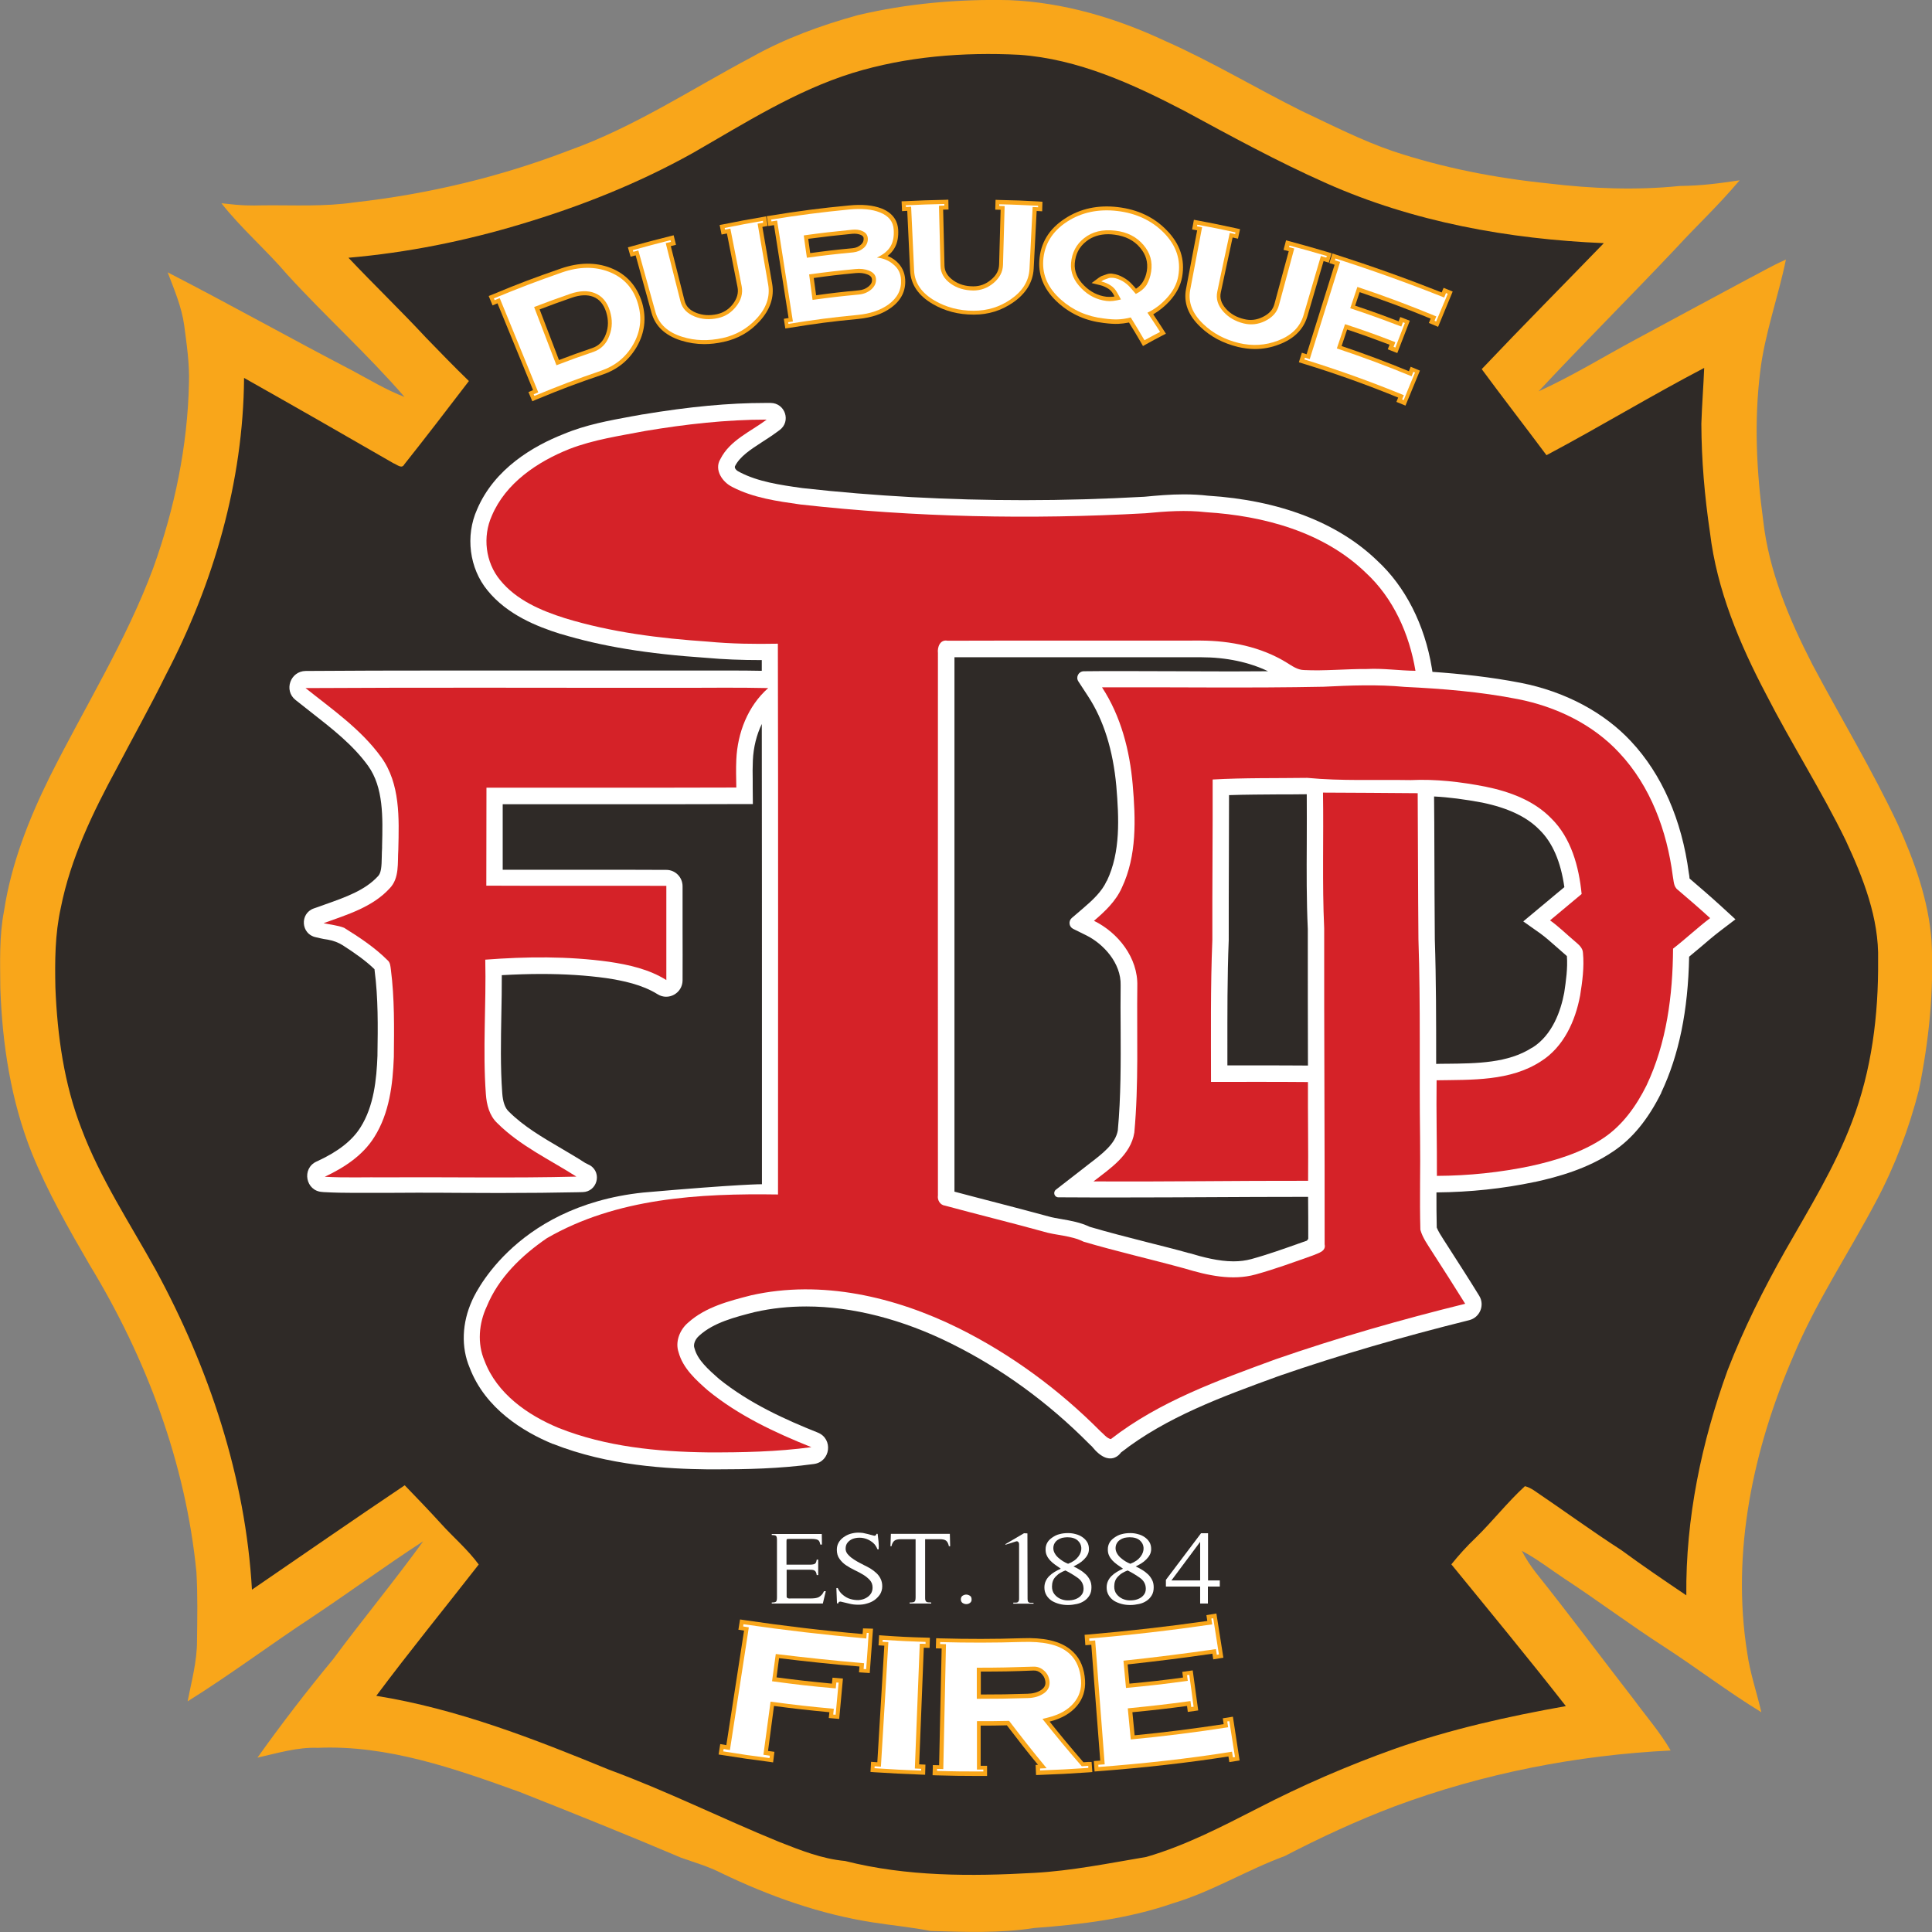 <?xml version="1.0" encoding="utf-8"?>
<!-- Generator: Adobe Illustrator 27.0.0, SVG Export Plug-In . SVG Version: 6.00 Build 0)  -->
<svg version="1.1" id="Layer_1" xmlns="http://www.w3.org/2000/svg" xmlns:xlink="http://www.w3.org/1999/xlink" x="0px" y="0px"
	 viewBox="0 0 1297.5 1297.7" style="enable-background:new 0 0 1297.5 1297.7;" xml:space="preserve">
<rect x="0" y="0" width="1297.5" height="1297.7" fill="#808080" stroke="none"/>
<style type="text/css">
	.st0{fill:#F9A61A;}
	.st1{fill:#2F2A27;}
	.st2{fill:#FFFFFF;}
	.st3{fill:#D52228;}
</style>
<g>
	<g>
		<path class="st0" d="M576,10.2c33.4-7.9,67.8-10.9,102-10.1c36.4,1.5,71.9,12.1,104.7,27.5c31.2,13.8,60.5,31.5,91,46.7
			c20.4,9.6,40.6,20,62,27.3c33.7,11.2,68.8,18,104.1,21.6c29.2,3.5,58.9,4.7,88.2,1.7c15.6-0.2,26.6-1.8,40.3-3.8
			c-14.9,17.6-28.7,30.3-41.9,44.7c-30.7,32.6-62.5,64.2-93.1,97c22.5-10.2,43.7-23.3,65.5-35c25.1-13.5,50.1-27.1,75.2-40.5
			c8.1-4.1,14.3-8,25.4-13c-5,24.5-14.4,50.4-17.3,75.4c-4.1,33.1-2.5,66.6,2,99.6c3.8,34.3,17.5,66.6,33.1,97
			c19,35.8,40,70.5,57.3,107.2c11.2,24.9,20.7,51.1,22.7,78.5c1.7,33.5-1.8,67.2-8.5,100c-6.6,25.8-16.1,51-28.6,74.5
			c-18.4,34.9-40.6,67.9-55.8,104.4c-26.9,62.2-41.7,131.5-30.9,199.1c1.9,13.6,6.4,26.6,9.5,39.9c-22.5-13.7-43.4-29.8-65.5-44.1
			c-22.5-14.5-43.9-30.6-66.3-45.3c-9.7-6.4-18.8-13.6-29.1-19c2.7,5.2,5.9,10.1,9.5,14.7c22.5,28.2,44,57.1,66.1,85.6
			c8.2,11.2,17.4,21.7,24.4,33.8c-63.1,3.1-125.9,15.4-185.1,37.4c-25.4,9.6-50,21-74.1,33.5c-25.5,9.4-48.9,23.9-75,31.7
			c-30,10.4-61.7,14.3-93.2,16.6c-23,3.6-46.4,2.7-69.6,2c-12.8-2.5-25.7-3.7-38.5-5.7c-35.7-5.5-69.9-17.7-102.3-33.3
			c-8.6-4.4-17.8-7-26.8-10.2c-36-15.3-72.4-29.9-108.8-44.3c-43.4-15.6-88.4-31.5-135.2-29.5c-13.8-0.5-27.1,3.6-40.5,6.6
			c16.1-22.6,33.1-44.7,50.8-66.1c19.8-26.7,41-52.3,60.5-79.2c-25.1,16.3-49.2,34-74.1,50.6c-28.3,18.6-55.4,39-84.1,56.9
			c2.6-13.4,6.3-26.7,6.3-40.4c0.2-15.5,0.5-31.1-0.4-46.5c-7.2-73.2-33.6-143.6-71.7-206.2c-14.1-24.3-28.1-48.8-38.7-74.8
			c-14.2-35.4-20-73.5-21.3-111.4c-0.1-17.2-0.8-34.6,2.5-51.5c4.8-31.6,16.6-61.6,30.7-90.1c23.4-46.8,51.4-91.4,69.6-140.5
			c14.3-39.8,23-81.7,23.9-124c0.4-13-1.5-25.8-3.2-38.7c-1.7-12.4-6.7-24-11.1-35.6c41.6,21.4,82.4,44.3,123.9,65.9
			c11.6,6.2,22.9,13.1,35.2,17.8c-24.9-28.7-53.1-54.1-78.7-82.1c-13.4-15.8-31.5-31.6-44.3-48c14.5,1.7,19.4,1.6,28.2,1.4
			c20.4-0.2,40.9,1,61.2-2c49.2-5.5,97.9-17.1,144.1-34.9c43.5-15.5,82.2-41.2,122.7-62.7C527.2,25.8,551.4,17,576,10.2z"/>
		<path class="st1" d="M572.6,49c36.1-11.1,74.4-14.1,112-12.2c39.4,2.8,75.9,19.5,110.5,37.5c31.4,17,62.8,34.2,95.5,48.7
			c58.6,26.1,122.7,37.6,186.5,40.3c-27.3,28.2-55,56.1-82,84.6c14.3,19.4,29.1,38.5,43.5,57.8c35.6-18.9,70.1-39.9,105.9-58.6
			c-0.5,12.5-1.5,25-1.9,37.5c0.1,24.5,2.2,48.9,5.8,73.1c4.6,38.4,19.8,74.6,37.7,108.6c17,33.2,37.2,64.7,53.5,98.2
			c11.7,25.2,22.4,52.1,21.7,80.4c0.3,36.8-4.3,73.9-17.5,108.4c-11.5,30.5-28.8,58.4-44.9,86.7c-14.6,25.9-28,52.6-38.7,80.3
			c-17.5,48.3-28.2,99.5-27.7,151.1c-14.7-9.9-29.4-19.9-43.7-30.4c-20-12.9-39.1-26.9-58.8-40.2c-1.9-1.2-3.8-2.2-5.9-2.7
			c-11.8,10.8-21.7,23.6-33.2,34.8c-5.8,5.5-11.2,11.5-16.2,17.7c25.8,31.6,51.8,63.1,76.9,95.2c-38.9,6.9-77.7,15.6-115,28.7
			c-31.4,11.2-62.1,24.5-91.7,39.8c-24.3,12.4-48.8,25.2-75.1,32.8c-25,4.2-49.9,9.3-75.3,10.7c-42.4,2.4-85.6,2.5-127-8
			c-15.5-1.4-29.9-7.2-44.2-12.8c-38.3-15.6-75.4-34.2-114.3-48.5c-50.6-20.8-102-40.9-156.3-49.6c22.3-29.9,45.9-58.8,68.8-88.2
			c-7.4-10.1-17-18.2-25.3-27.4c-8-8.8-16.2-17.3-24.4-25.8c-34.4,23.1-68.4,46.7-102.6,70.1c-4.3-75.4-28.8-148.8-64.7-214.9
			c-17.3-31.2-37.2-61.2-49.8-94.7c-11.7-30.1-16.2-62.5-17.5-94.6c-0.4-17.9-0.3-36,3.6-53.6c6.6-33.4,21.6-64.3,37.7-94
			c10.9-20.8,22.4-41.3,32.8-62.4c32.1-61.4,52.1-130,52.6-199.6c33.5,18.9,66.9,38,100.3,57.3c2.3,0.8,5.6,4.1,7.3,0.8
			c14.7-18.5,29-37.2,43.4-56c-9.8-9.5-19.2-19.2-28.7-29c-17-18.3-35-35.6-52.2-53.8c39.3-3.4,78.2-11.2,116-22.6
			c39.9-11.9,78.8-27.4,115.2-47.7C499.9,82.9,534.1,61,572.6,49z"/>
	</g>
	<path class="st2" d="M878.6,832c-0.3,0.4-0.6,0.8-0.9,1.2l-3.7,1.3c-11,3.9-22.4,8-33.7,11.1c-3.7,1-7.6,1.5-11.9,1.5
		c-10,0-20.6-2.8-29.6-5.5l-0.1,0l-0.1,0c-9.6-2.7-19.4-5.1-28.8-7.5c-12.5-3.2-25.5-6.5-38-10.2c-6.3-3-12.8-4.1-18.5-5.1
		c-3.4-0.6-6.7-1.1-9.6-2l-0.2-0.1l-0.2,0c-11.5-3.1-23.1-6.2-34.4-9.1c-9.2-2.4-18.6-4.8-27.9-7.3l0-101.4c0-84.4,0-171.6,0-257.5
		c15.7,0,32.6,0,53.9,0c10.9,0,21.8,0,32.7,0c10.9,0,21.8,0,32.7,0c15.4,0,30.8,0,46.3,0c16.9,0,32.3,3.3,45,9.4
		c-6.6,0-13.6,0.1-21.1,0.1c-11.9,0-23.8,0-35.7-0.1c-11.9,0-23.9-0.1-35.8-0.1c-6.3,0-12.7,0-19,0l-12.1,0.1
		c-3.5,0-5.6,3.9-3.7,6.8l6.6,10.1c10.4,15.9,16.7,36.1,18.9,60.2c1.8,21.6,2.9,44.3-6.3,63.6l-0.1,0.1l-0.1,0.1
		c-3.2,7.1-9.5,12.9-15.8,18.3l-7.6,6.5c-2.4,2.1-1.9,5.9,0.9,7.3l8.9,4.4c11.3,5.6,23.4,18.5,23,33.5l0,0.1l0,0.1
		c-0.1,9.6-0.1,19.4,0,28.9c0.1,22.5,0.2,45.8-1.9,68.4c-1.6,9-10.3,15.6-19.6,22.7c-1.3,1-2.5,1.9-3.7,2.9L709.1,799
		c-2.1,1.7-1,5.1,1.7,5.1l23.4,0.1c6.8,0,13.5,0,20.3,0c19.8,0,39.9-0.1,59.4-0.2c19.4-0.1,39.5-0.2,59.2-0.2l5.2,0l0.2,0
		C878.6,813.2,878.6,822.6,878.6,832z M877.6,566.4c-0.1,18.8-0.2,38.2,0.7,57.5c0,30.5,0,61.5,0.1,91.7
		c-10.5-0.1-21.6-0.1-36.1-0.1c-6,0-12,0-18,0c0-3.3,0-6.7,0-10c0-24.3-0.1-49.5,0.9-74.1l0-0.2l0-0.2c0-18.3,0-36.9,0.1-54.9
		c0-13.8,0.1-28,0.1-42.1c11.2-0.4,22.6-0.4,33.7-0.5c6,0,12.2,0,18.4-0.1c0,0,0.1,0,0.1,0C877.7,544.3,877.6,555.6,877.6,566.4z
		 M963.6,630.8c-0.2-20.2-0.2-40.7-0.3-60.5c0-11.8-0.1-23.6-0.2-35.4c9.9,0.5,20.5,1.9,32.3,4.1c17.4,3.6,30,9.6,38.4,18.2l0.1,0.1
		l0.1,0.1c8.6,8.4,14.2,21.3,16.6,38.4c-4.2,3.5-8.5,7-12.6,10.5l-4.1,3.4l-10.9,9.1l11.6,8.2c3.4,2.5,6.7,5.4,10.2,8.5
		c1.8,1.6,3.7,3.3,5.7,5c0.2,0.2,0.4,0.4,0.7,0.6c0.3,0.3,0.7,0.7,1.1,1c0.6,8.1-0.6,16.6-1.8,24.6c-2.3,12.2-7.9,28.4-21.4,36.9
		l-0.1,0l-0.1,0c-16,10.4-37.1,10.6-57.5,10.8c-2.2,0-4.5,0-6.7,0.1l-0.2,0c0-0.8,0-1.6,0-2.3C964.5,685.6,964.5,658,963.6,630.8z
		 M752.8,975.5c30.4-23.8,68.2-37.6,104.7-50.9l2.8-1c39.2-13.5,80.6-25.6,126.4-37h0c7.2-1.8,10.6-10.1,6.7-16.4l0,0
		c-6.8-11.1-13.8-21.9-22-34.7c-0.6-1-1.3-2.1-2-3.1c-1.8-2.8-3.5-5.5-4.5-8c-0.2-7.8-0.2-15.8-0.2-23.6l0.4,0
		c22.1-0.2,44.2-2.5,65.5-7l0.1,0l0.1,0c15.4-3.4,35.3-8.8,52.4-20.4c13-8.6,23.6-21.6,32.5-39.5l0-0.1l0-0.1
		c11.9-25.2,18-55,18.7-91.2c2.7-2.2,5.3-4.5,7.9-6.6c4.3-3.7,8.4-7.2,12.7-10.5l10.5-8l-9.7-8.9c-6.9-6.3-14.1-12.5-21.1-18.5
		c-0.1-0.3-0.1-0.7-0.1-1c-0.1-0.8-0.2-1.7-0.4-2.6c-4.7-35.9-18.2-66.5-38.8-88.5c-18.1-19.5-44.4-33.5-74-39.3
		c-20.5-4-40.8-6.1-59.4-7.4l-0.4-2.6c-4.8-29.1-17.8-54.7-36.7-72.1c-26.4-25.5-65.7-40.6-113.6-43.6c-5.1-0.6-10.5-0.9-16.3-0.9
		c-9.1,0-18,0.8-26.4,1.6c-27.1,1.5-54.3,2.3-80.9,2.3c-50.3,0-100.4-2.7-148.7-8.1l-0.7-0.1c-14.3-2-29.2-4.2-41.3-10.5
		c-4.4-2-3.4-4.1-3.4-4.1c3.3-6.6,10.5-11.2,18-16.1c3.2-2.1,6.6-4.2,9.8-6.6l2.2-1.6c7.8-5.8,3.7-18.1-6-18.2l-2.7,0l-0.7,0h0
		c-24.9,0-51.1,2.5-82.5,7.7l-0.1,0l-0.1,0c-2.4,0.5-4.8,0.9-7.2,1.3c-15.1,2.8-30.8,5.6-45.8,11.9c-20.1,7.9-46.4,23.1-58.1,50.6
		c-8,17.8-5.2,39.6,7,54.4c13.2,16.3,33.1,24.2,48.9,29.2l0.1,0l0.1,0c27.7,8.4,58,13.4,98.1,16.1c11,1,23,1.5,36.8,1.5
		c0.1,0,0.2,0,0.2,0c0,2.4,0,4.8,0,7.2c-6.1-0.1-12.7-0.2-20.8-0.2c-4.7,0-9.4,0-14.1,0c-4.7,0-9.4,0-14,0c-3,0-6,0-9,0
		c-12.6,0-25.1,0-37.7,0c-18.8,0-37.7,0-56.5,0c-18.9,0-37.7,0-56.6,0c-38.4,0-69.4,0.1-97.6,0.3h0c-10.3,0.1-14.9,13.1-6.8,19.5
		l0,0c3.3,2.6,6.7,5.3,9.9,7.8c14.7,11.5,28.6,22.3,38.8,36.4c10.4,14.5,9.9,34.5,9.4,53.9l0,1.3c-0.1,2-0.2,3.9-0.2,5.8
		c-0.1,6.7-0.4,10.9-2.5,13.1l-0.1,0.1l-0.1,0.1c-8.6,9.3-21.5,13.9-35.1,18.7c-1.7,0.6-3.4,1.2-5,1.8l-2.9,1
		c-9.5,3.4-8.6,17.2,1.3,19.3l3,0.7c1.7,0.4,3.3,0.7,4.9,0.9l0.5,0.1c3.5,0.6,6.9,1.9,9.9,3.8c8.2,5.3,15.2,10.2,21.2,16
		c0,0.3,0.1,0.6,0.1,1c2.4,18.3,2.2,37.5,1.9,56l0,1c-0.6,15.9-2.4,34-11.4,48.2c-5.5,8.8-14.9,16.2-28.7,22.6l-0.9,0.4
		c-10.1,4.7-7.2,19.8,3.9,20.4l1,0.1c7.3,0.4,14.5,0.5,20,0.5c2.7,0,5.3,0,8,0c2.6,0,5.2,0,7.8,0c2.1,0,4.1,0,6.2,0l0.1,0l0.1,0
		c6.2,0,12.7-0.1,20.1-0.1c9.3,0,18.5,0,27.8,0.1c9.3,0,18.6,0.1,27.9,0.1c20.8,0,36.9-0.2,51.9-0.5l4-0.1
		c9.6-0.2,13.2-12.7,5.1-17.9L393,781c-5.2-3.4-10.6-6.5-15.8-9.6c-13.1-7.7-25.5-14.9-35.5-24.9l-0.1-0.1l-0.1-0.1
		c-2.3-2.2-3.8-6.3-4.2-12.2c-1.3-17.5-0.9-35.6-0.6-53c0.2-8.6,0.3-17.4,0.3-26.2c9.3-0.5,18.1-0.8,26.5-0.8
		c15.7,0,30.1,0.9,43.8,2.8c11.1,1.7,23.9,4.3,34.3,10.8h0c7.3,4.6,16.7-0.7,16.8-9.2v0c0.1-11.4,0-22.9,0-34.1c0-9.6,0-19.4,0-29.2
		v0c0-6.1-4.9-11-10.9-11h0c-9.4,0-19.4-0.1-31.7-0.1c-8.1,0-16.1,0-24.2,0c-8,0-16.1,0-24.1,0c-11.3,0-21,0-29.9,0
		c0-7,0-13.9,0-20.7c0-7.6,0-15.5,0-23.3c10.3,0,20.7,0,31,0c10.5,0,21,0,31.5,0c10.5,0,21,0,31.5,0c25.4,0,44.8,0,63-0.1l11,0
		l-0.1-11c0-1.6,0-3.2,0-4.8c-0.1-4.7-0.1-9.1,0.1-13.5c0.4-8.9,2.5-17.2,6-24.5c0.1,72.6,0.1,145.6,0.1,216.6c0,29.6,0,62.9,0,92.5
		c0,0-14.9-0.1-79.8,5.6c-88.8,9.4-114.9,72.6-114.9,72.6c-6.8,15-7.4,31.3-1.6,45c10.5,27.6,36.2,43.1,55.8,51.2l0.1,0l0.1,0
		c37.1,14.7,77.1,16.8,104,17.1c1.9,0,3.7,0,5.5,0c19.5,0,42.6-0.4,65.7-3.6l0,0c11.2-1.5,13.1-16.9,2.6-21.1l0,0
		c-21.3-8.5-45.9-19.5-66.4-36.1c-7-6.2-14.2-12.5-16.3-20.2l-0.1-0.3l-0.1-0.3c-0.8-2.4,0.6-5.9,3.2-8.1l0.1-0.1l0.1-0.1
		c9.6-8.7,23.7-12.3,37.4-15.8l0.1,0c11-2.5,22.5-3.7,34.3-3.7c30.9,0,64.6,8.6,97.5,25c33.8,16.8,64.8,39.4,92.3,67.1l0.4,0.4
		l0.4,0.4c0.2,0.2,0.7,0.6,1.1,1C745.6,986.8,752.8,975.5,752.8,975.5z"/>
	<g>
		<g>
			<g>
				<path class="st3" d="M433.5,289.4c26.9-4.5,54.1-7.6,81.4-7.6c-10.8,8.1-24.7,13.8-31.1,26.5c-4.4,7.2,1.4,15.6,8.1,18.8
					c14.1,7.3,30.1,9.5,45.6,11.7c76.9,8.6,154.6,10.2,231.8,5.9c13.6-1.3,27.2-2.3,40.8-0.7c38.5,2.4,78.8,13.2,107.1,40.6
					c18.6,17.1,29.3,41.3,33.4,65.9c-10.9-0.1-21.8-1.8-32.7-1.2c-14.1-0.1-28.1,1.4-42.2,0.7c-4.4-0.1-8-2.8-11.6-5
					c-17.2-10.6-37.7-14.7-57.7-14.8c-56.7,0.1-113.3-0.1-170,0.1c-5-1-7,4.2-6.5,8.3c-0.1,121.4,0,242.8,0,364.2
					c-0.5,3.1,1.4,6.5,4.8,6.9c21.8,5.9,43.8,11.3,65.6,17.3c9,2.8,18.8,2.6,27.4,6.9c22.4,6.6,45.3,11.8,67.9,18
					c15.3,4.6,31.8,8.4,47.7,4c13-3.6,25.8-8.3,38.5-12.8c3.3-1.5,8.9-2.6,7.8-7.4c0.1-70.8-0.4-141.6-0.3-212.3
					c-1.4-30.3-0.3-60.7-0.8-91.1c21.2,0.1,42.4,0.2,63.6,0.4c0.2,32.7,0.2,65.3,0.5,98c1.5,44.5,0.5,89,1.1,133.6
					c0.3,20.5-0.4,41.1,0.2,61.6c1.5,5.5,5.1,10.3,8.1,15.1c7.4,11.5,14.8,23,22,34.6c-43,10.6-85.6,22.8-127.4,37.3
					c-38.4,14.1-77.9,28.2-110.6,53.6c-2.9-0.7-4.7-3.4-6.9-5.2c-27.8-28-59.9-51.7-95.3-69.3c-42.7-21.1-92.1-32.7-139.3-22.1
					c-14.8,3.8-30.6,7.8-42.3,18.3c-5.6,4.7-8.9,12.8-6.5,19.9c2.9,10.8,11.7,18.7,19.8,25.8c20.6,16.8,44.9,28.2,69.4,38
					c-23,3.1-46.4,3.6-69.6,3.5c-33.9-0.4-68.4-3.8-100.1-16.4c-21-8.7-41.5-23.1-49.8-45.1c-5-11.7-3.8-25.2,1.5-36.5
					c7.9-19.3,23.4-34.2,40.3-45.8c46.8-27.1,102.5-30.2,155.3-29.4c0-123.3,0.2-246.6-0.1-369.9c-15.7,0.3-31.4,0.1-47.1-1.4
					c-32.3-2.2-64.7-6.2-95.8-15.7c-16.2-5.1-32.8-12.2-43.7-25.7c-9.8-11.9-11.8-29.1-5.5-43.1c9.3-22,30.6-36.3,52.2-44.9
					C398.8,295.2,416.3,292.7,433.5,289.4z"/>
			</g>
			<g>
				<path class="st3" d="M740.1,461.6c49.6-0.2,99.2,0.6,148.7-0.4c18.1-0.9,36.4-1.6,54.5,0.1c25.4,1.2,51,3.3,76,8.2
					c25.5,5,50.3,16.8,68.1,36c21.1,22.4,32.1,52.6,36,82.7c0.7,3.2,0.4,7.2,3.4,9.4c7.3,6.2,14.6,12.5,21.7,19
					c-8.6,6.5-16.4,13.9-24.9,20.5c-0.2,31.3-4.3,63.3-17.8,91.8c-6.8,13.7-16,26.7-28.8,35.3c-14.6,9.8-31.6,15-48.6,18.8
					c-20.8,4.4-42.1,6.6-63.4,6.7c0.1-21.4-0.5-42.8-0.2-64.2c23.6-0.4,49.4,0.7,70-12.7c15.3-9.6,23.2-27.1,26.4-44.3
					c1.5-9.4,2.8-19,1.9-28.5c-0.1-3.5-3-5.7-5.4-7.8c-5.6-4.7-10.8-9.9-16.7-14.1c7-5.9,14.1-11.8,21.2-17.7
					c-1.8-18.3-7-37.7-20.5-50.9c-11.7-12-28-17.9-44.1-21.2c-16.5-3.2-33.3-5.2-50.2-4.4c-23.2-0.4-46.4,0.7-69.5-1.5
					c-21.1,0.3-42.3-0.1-63.5,1.1c0.1,35.9-0.3,71.7-0.2,107.6c-1.3,31.8-0.9,63.7-0.9,95.5c21.7,0,43.4-0.1,65.1,0.1
					c-0.1,22.1,0.3,44.2,0.1,66.3c-48-0.1-96.1,0.7-144.1,0.4c11.2-8.7,25-17.7,27.4-32.8c3-32.7,1.6-65.7,2-98.5
					c0.5-18.8-12.8-35.7-29.1-43.7c7.4-6.3,14.7-13.2,18.7-22.2c10.2-21.5,9.3-46.1,7.3-69.3C758.7,504,752.8,481,740.1,461.6z"/>
			</g>
			<g>
				<path class="st3" d="M205.2,462.1c82.7-0.5,165.5-0.1,248.2-0.2c20.8,0.1,41.7-0.3,62.5,0.2c-13.7,12.1-20.6,30.1-21.4,48
					c-0.3,6.3-0.1,12.5,0,18.8c-55.9,0.2-111.9,0-167.8,0.1c-0.1,21.9,0,43.9-0.1,65.8c40.3,0.2,80.6,0,120.9,0.1
					c-0.1,21.1,0.1,42.2,0,63.3c-11.6-7.3-25.2-10.3-38.6-12.3c-27.5-3.8-55.4-3.5-83-1.4c0.7,30.1-1.8,60.3,0.4,90.3
					c0.5,7,2.3,14.4,7.6,19.4c15.3,15.3,35.2,24.5,53.2,36c-42.5,1.1-85,0.2-127.5,0.5c-13.8-0.2-27.7,0.4-41.5-0.4
					c13-6.1,25.6-14.3,33.3-26.7c10.1-16,12.4-35.3,13.1-53.8c0.2-19.6,0.5-39.3-2-58.7c-0.3-2.2-0.4-4.7-2.2-6.2
					c-8.6-8.6-18.9-15.4-29.2-21.8c-4.4-1.7-9.2-2.1-13.8-3.1c15.7-5.7,32.8-10.7,44.4-23.4c6.7-6.9,5.2-17.2,5.8-26
					c0.5-21,1.4-44.3-11.5-62.1C242.4,489.7,223.1,476.4,205.2,462.1z"/>
			</g>
		</g>
	</g>
	<g>
		<path class="st0" d="M579.6,1093.6l-0.3,3.8c-26.5-2.3-53.3-5.5-79.6-9.4l-2.7-0.4l-1.1,6.9l3.8,0.6l-11.9,76.9l-4.1-0.7l-1.1,7
			l2.7,0.4c12.5,2,18.7,2.9,31.2,4.5l2.7,0.4l0.9-7.1l-4.3-0.6l4-30.2c14.4,1.9,22.7,2.8,37.2,4.2l-0.4,3.9l7,0.6l2.5-27.1l-7-0.6
			l-0.4,4c-14.5-1.4-22.7-2.3-37.2-4.2l1.7-12.9c18.1,2.2,35.8,4.1,54,5.6l-0.3,3.9l7.2,0.5l2.2-29.8L579.6,1093.6z"/>
		<path class="st0" d="M593.1,1098.4l-2.7-0.2l-0.4,6.8l3.9,0.2l-4.7,78.3l-4.2-0.3l-0.4,6.8l2.7,0.2c12.5,0.8,18.7,1.1,31.3,1.6
			l2.7,0.1l0.2-6.8l-4.2-0.2l3.1-78.3l3.9,0.1l0.2-6.8l-2.7-0.1C610.3,1099.5,604.6,1099.2,593.1,1098.4z"/>
		<path class="st0" d="M730.6,1183.3c-1.2,0.1-2,0.1-3,0.2c-9.3-10.8-14.4-16.9-22.7-27.3c8-2,14.2-5.6,18.4-10.6
			c4-4.8,5.8-10.6,5.4-17.1c-0.5-7.9-3.1-14.3-7.8-18.9c-3.9-3.9-9.2-6.6-16-8.1c-5.1-1.1-11.4-1.6-18.6-1.3
			c-18.2,0.6-36.7,0.6-54.9,0.1l-2.7-0.1l-0.2,6.8l3.9,0.1l-1.7,78.4l-4.2-0.1l-0.2,6.8l2.7,0.1c10.8,0.3,16.8,0.4,26.2,0.4
			c1.6,0,3.2,0,5,0l2.7,0l0-6.8l-4.3,0l0-27c0,0,0,0,0.1,0c6.5,0,10.6,0,17.5-0.2c8.2,10.7,13,16.9,20.9,26.5l-1.6,0.1l0.3,6.8
			l2.7-0.1c13-0.5,19.4-0.8,32.4-1.7l2.7-0.2l-0.5-6.8L730.6,1183.3z M702.1,1129.8c0.1,2.1-0.8,3.7-2.8,5.1
			c-2.3,1.6-5.4,2.5-9.1,2.6c-12.7,0.4-19.4,0.5-31.2,0.5c-0.1,0-0.2,0-0.3,0l0-15.4c0.1,0,0.2,0,0.3,0c13.4,0,20.8-0.1,35.1-0.7
			c2-0.1,3.6,0.6,5.1,1.9c1.5,1.4,2.5,3.1,2.8,5.1L702.1,1129.8z"/>
		<path class="st0" d="M828,1152.9l-6.8,1.1l0.6,3.9c-19.8,3-39.8,5.6-59.8,7.5l-1.5-15.5c14.3-1.4,22.5-2.3,36.7-4.2l0.5,4l7-1
			l-3.7-26.9l-7,1l0.5,3.8c-13.9,1.9-22,2.8-36,4.1l-1.2-12.9c19.2-2.1,37.8-4.4,56.9-7.2l0.6,3.8l6.8-1.1l-4.7-29.7l-6.7,1.1
			l0.6,3.9c-26.4,3.8-53.2,6.8-79.7,9.1l-2.7,0.2l0.5,7l4-0.3l6,77.8l-4.3,0.3l0.5,7l2.7-0.2c31.2-2.4,59.8-5.6,87.2-9.9l0.6,3.8
			l6.9-1.1L828,1152.9z"/>
	</g>
	<g>
		<g>
			<path class="st2" d="M581.7,1121c-0.7,0-1-0.1-1.7-0.1c0.1-1.6,0.2-2.3,0.3-3.9c-19.9-1.7-39.5-3.8-59.3-6.2
				c-1,7.3-1.5,11-2.5,18.3c17.1,2.3,25.6,3.3,42.8,4.8c0.1-1.6,0.2-2.4,0.4-4c0.6,0.1,0.9,0.1,1.5,0.1c-0.8,8.7-1.2,13-2,21.6
				c-0.6-0.1-0.9-0.1-1.6-0.1c0.1-1.6,0.2-2.3,0.4-3.9c-17-1.6-25.5-2.5-42.5-4.8c-1.9,14.3-2.9,21.4-4.8,35.7
				c1.7,0.2,2.6,0.3,4.3,0.6c-0.1,0.7-0.1,1-0.2,1.6c-12.5-1.6-18.7-2.5-31.1-4.5c0.1-0.7,0.2-1,0.3-1.6c1.7,0.3,2.5,0.4,4.2,0.7
				c4.2-27.5,8.5-54.9,12.7-82.4c-1.5-0.2-2.3-0.4-3.8-0.6c0.1-0.6,0.1-0.9,0.2-1.5c27.5,4,54.9,7.2,82.5,9.6
				c0.1-1.5,0.2-2.3,0.3-3.8c0.5,0,0.8,0.1,1.3,0.1C582.8,1106.4,582.4,1111.3,581.7,1121z"/>
			<path class="st2" d="M618.6,1189.1c-12.5-0.4-18.8-0.8-31.3-1.6c0-0.5,0.1-0.8,0.1-1.3c1.7,0.1,2.5,0.2,4.2,0.3
				c1.7-27.9,3.4-55.8,5-83.7c-1.5-0.1-2.3-0.1-3.9-0.2c0-0.5,0.1-0.8,0.1-1.3c11.5,0.7,17.3,1,28.8,1.4c0,0.5,0,0.8,0,1.3
				c-1.5-0.1-2.3-0.1-3.9-0.1c-1.1,27.9-2.2,55.9-3.3,83.8c1.7,0.1,2.5,0.1,4.2,0.2C618.7,1188.3,618.7,1188.6,618.6,1189.1z"/>
			<path class="st2" d="M730.9,1187.3c-12.9,0.9-19.4,1.2-32.4,1.7c0-0.5,0-0.8,0-1.3c1.7-0.1,2.6-0.1,4.4-0.2
				c-10.4-12.6-15.4-19-25.2-31.8c-8.7,0.2-13,0.2-21.6,0.2c0,13,0,19.5,0,32.5c1.7,0,2.6,0,4.3,0c0,0.5,0,0.8,0,1.3
				c-12.4,0-18.7,0-31.1-0.4c0-0.5,0-0.8,0-1.3c1.7,0,2.5,0.1,4.2,0.1c0.6-28,1.2-55.9,1.8-83.9c-1.5,0-2.3-0.1-3.9-0.1
				c0-0.5,0-0.8,0-1.3c18.3,0.5,36.8,0.5,55.1-0.1c7-0.2,13,0.2,17.9,1.3c6.2,1.3,11.1,3.8,14.6,7.3c4.1,4.1,6.5,9.9,7,17.2
				c0.4,5.8-1.2,10.8-4.8,15.1c-3.9,4.7-9.7,8-17.5,9.9c-1.4,0.3-2.2,0.5-3.6,0.9c10.3,12.9,15.5,19.2,26.4,31.8
				c1.7-0.1,2.6-0.2,4.4-0.3C730.8,1186.5,730.9,1186.8,730.9,1187.3z M704.8,1128.7c-0.4-2.7-1.6-5-3.7-6.8c-2-1.8-4.4-2.7-7.1-2.6
				c-15.2,0.5-22.8,0.7-38,0.7c0,8.4,0,12.6,0,20.9c13.7,0,20.6-0.1,34.3-0.5c4.3-0.1,7.8-1.2,10.6-3.1c2.8-1.9,4.1-4.4,4-7.5
				C704.8,1129.2,704.8,1128.9,704.8,1128.7z"/>
			<path class="st2" d="M818.6,1111.1c-0.5,0.1-0.8,0.1-1.4,0.2c-0.2-1.5-0.4-2.3-0.6-3.8c-20.7,3-41.3,5.6-62.1,7.8
				c0.7,7.3,1,11,1.7,18.3c16.6-1.6,25-2.5,41.5-4.8c-0.2-1.5-0.3-2.3-0.5-3.8c0.6-0.1,0.9-0.1,1.5-0.2c1.2,8.6,1.8,12.9,2.9,21.4
				c-0.6,0.1-0.9,0.1-1.6,0.2c-0.2-1.6-0.3-2.4-0.5-4c-16.8,2.3-25.2,3.2-42.1,4.9c0.8,8.4,1.2,12.5,2,20.9
				c21.9-2.1,43.7-4.8,65.4-8.2c-0.2-1.5-0.4-2.3-0.6-3.9c0.6-0.1,0.9-0.1,1.4-0.2c1.5,9.6,2.3,14.4,3.8,24.1
				c-0.6,0.1-0.9,0.1-1.4,0.2c-0.2-1.5-0.4-2.3-0.6-3.8c-29.7,4.8-59.7,8-89.7,10.3c0-0.6-0.1-0.9-0.1-1.5c1.7-0.1,2.6-0.2,4.3-0.3
				c-2.1-27.7-4.3-55.5-6.4-83.2c-1.6,0.1-2.4,0.2-3.9,0.3c0-0.6-0.1-0.9-0.1-1.6c27.7-2.3,55.1-5.5,82.6-9.5
				c-0.2-1.6-0.4-2.4-0.6-3.9c0.5-0.1,0.8-0.1,1.3-0.2C816.3,1096.5,817.1,1101.4,818.6,1111.1z"/>
		</g>
	</g>
	<g>
		<path class="st2" d="M552.6,1076.9h-34.3v-0.7c1.6,0,2.5-0.2,2.9-0.6c0.4-0.4,0.6-1.3,0.6-2.8v-38.5c0-1.5-0.2-2.4-0.6-2.8
			c-0.4-0.4-1.4-0.6-2.9-0.6v-0.7h33.6l0.1,7.1h-1.1c-0.3-1.7-0.8-2.8-1.8-3.2c-0.9-0.4-2.3-0.6-4-0.6h-15.2c-0.9,0-1.3,0.1-1.5,0.2
			c-0.1,0.2-0.2,0.6-0.2,1.3v15.8h15.3c0.8,0,1.5,0,2.1-0.1c0.6-0.1,1.1-0.2,1.5-0.4c0.4-0.2,0.7-0.6,0.9-1c0.2-0.5,0.4-1.1,0.5-1.9
			h1v10.4h-1c-0.1-0.8-0.3-1.5-0.5-1.9c-0.2-0.5-0.5-0.8-0.9-1.1c-0.4-0.3-0.9-0.4-1.4-0.5c-0.6-0.1-1.3-0.1-2.1-0.1h-15.3v18
			c0,0.4,0.1,0.7,0.4,0.9c0.3,0.2,0.6,0.3,1,0.4c0.4,0,0.8,0.1,1.2,0c0.4,0,0.8,0,1.1,0h12.4c1.2,0,2.2-0.1,3.1-0.2
			c0.9-0.1,1.7-0.4,2.4-0.7c0.7-0.4,1.3-0.9,1.9-1.5c0.6-0.6,1.1-1.5,1.6-2.5h1.2L552.6,1076.9z"/>
		<path class="st2" d="M563.4,1075.9c-0.3,0.2-0.4,0.5-0.4,0.9h-0.9l-0.4-10.1l0.2-0.2h0.7c0.9,2,2.1,3.6,3.7,4.8
			c1.5,1.2,3.1,2.1,4.9,2.6c1.7,0.5,3.4,0.7,5.2,0.7c1.8-0.1,3.4-0.5,4.8-1.2c1.4-0.7,2.6-1.6,3.5-2.9c0.9-1.2,1.3-2.7,1.3-4.3
			c0-2-0.6-3.6-1.8-5c-1.2-1.3-2.6-2.5-4.4-3.6c-1.8-1.1-3.7-2.1-5.8-3.1c-2.1-1-4-2.1-5.8-3.3c-1.8-1.2-3.2-2.6-4.4-4.3
			c-1.2-1.6-1.8-3.7-1.8-6.1c0-1.8,0.4-3.4,1.2-4.8c0.8-1.4,1.9-2.6,3.3-3.6c1.4-1,2.9-1.8,4.6-2.3c1.7-0.5,3.5-0.8,5.3-0.8
			c1.1,0,2.1,0.1,3.1,0.2c1,0.2,2,0.4,3.1,0.7c0.1,0,0.4,0.1,0.8,0.2s0.9,0.2,1.5,0.4c0.5,0.1,1,0.3,1.5,0.4
			c0.5,0.1,0.7,0.2,0.8,0.2c0.9-0.1,1.3-0.5,1.4-1.3h0.8c0.2,1.7,0.4,3.4,0.6,5.2c0.2,1.8,0.2,3.5,0.1,5.2h-0.8
			c-0.7-1.7-1.6-3.2-2.9-4.3c-1.3-1.1-2.7-2-4.3-2.6c-1.6-0.6-3.2-0.9-4.9-0.9c-1.7,0-3.2,0.3-4.6,0.8c-1.4,0.6-2.5,1.4-3.4,2.5
			c-0.9,1.1-1.3,2.5-1.3,4.1c0,1.2,0.4,2.3,1.1,3.3c0.7,0.9,1.6,1.8,2.6,2.6c1.3,1,2.7,1.9,4.1,2.7c1.5,0.8,2.9,1.6,4.4,2.3
			l-0.5-0.2c1.7,0.8,3.2,1.6,4.8,2.5c1.5,0.9,2.9,2,4.1,3.1s2.2,2.4,2.9,3.9c0.7,1.4,1.1,3.1,1.1,5c0,2-0.5,3.7-1.4,5.3
			c-1,1.5-2.2,2.8-3.7,3.9c-1.5,1.1-3.3,1.9-5.2,2.4c-1.9,0.6-3.8,0.8-5.8,0.8c-2.1,0-4.1-0.2-6-0.7c-1.9-0.5-3.9-0.9-5.9-1.4
			C564,1075.6,563.7,1075.7,563.4,1075.9z"/>
		<path class="st2" d="M637.3,1038.5c-0.4-1.8-1-3.1-1.9-3.8c-0.9-0.7-2.3-1-4.3-1h-9.8v39.1c0,0.8,0,1.5,0.2,1.9
			c0.1,0.4,0.3,0.8,0.6,1c0.3,0.2,0.7,0.4,1.2,0.4c0.5,0,1.2,0.1,2.1,0.1v0.7h-14.5v-0.7c0.8,0,1.5,0,2-0.1c0.5,0,0.9-0.2,1.2-0.4
			c0.3-0.2,0.5-0.6,0.6-1c0.1-0.4,0.2-1.1,0.2-1.9v-39.1h-9.9c-2,0-3.4,0.3-4.3,1c-0.9,0.7-1.6,1.9-2,3.7h-0.7l0.3-8.3h39.6l0.2,8.3
			H637.3z"/>
		<path class="st2" d="M651.4,1076.5c-0.8,0.6-1.6,0.8-2.5,0.8s-1.7-0.3-2.5-0.8c-0.8-0.6-1.1-1.4-1.1-2.4c0-1.1,0.4-1.9,1.1-2.4
			c0.8-0.5,1.6-0.8,2.5-0.8s1.7,0.3,2.5,0.8c0.8,0.5,1.1,1.3,1.1,2.4C652.6,1075.1,652.2,1075.9,651.4,1076.5z"/>
		<path class="st2" d="M680.5,1076.9v-0.6c0.7,0,1.3,0,1.8,0c0.5,0,0.9-0.1,1.2-0.3c0.3-0.2,0.5-0.5,0.7-0.9c0.2-0.4,0.2-1,0.2-1.7
			v-36.5c0-0.5-0.2-1-0.6-1.4c-0.4-0.4-0.9-0.5-1.5-0.3l-6.9,2.2l-0.3-0.3l12.6-7.4l2.3,0.1l0.1,43.9c0,0.7,0.1,1.3,0.2,1.7
			c0.2,0.4,0.4,0.6,0.7,0.8c0.3,0.2,0.7,0.2,1.2,0.2c0.5,0,1.1,0,1.9,0v0.6H680.5z"/>
		<path class="st2" d="M708.4,1050.7c-1.2-0.9-2.3-1.8-3.2-2.8c-0.9-1-1.7-2.1-2.2-3.3c-0.6-1.2-0.8-2.6-0.8-4.1
			c0-1.7,0.4-3.1,1.1-4.4c0.7-1.3,1.8-2.4,3.2-3.4c1.6-1.1,3.2-2,5.1-2.4c1.8-0.5,3.7-0.7,5.7-0.7c1.7,0,3.4,0.2,5.1,0.7
			c1.7,0.4,3.2,1.1,4.5,2c1.3,0.9,2.4,2,3.2,3.3c0.8,1.3,1.2,2.9,1.2,4.7c0,1.4-0.3,2.7-0.9,3.8c-0.6,1.2-1.4,2.2-2.4,3.2
			c-1,1-2.1,1.9-3.4,2.7c-1.3,0.8-2.5,1.4-3.7,2c1.6,0.7,3.1,1.5,4.5,2.4c1.5,0.9,2.7,1.9,3.9,3c1.1,1.1,2,2.4,2.7,3.8
			c0.7,1.4,1,3,1,4.8c0,2.1-0.4,3.9-1.3,5.4c-0.9,1.5-2,2.7-3.5,3.7c-1.5,1-3.1,1.7-5,2.1c-1.9,0.4-3.9,0.7-5.9,0.7
			c-2,0-3.9-0.2-5.8-0.7c-1.9-0.5-3.6-1.2-5.1-2.1c-1.5-1-2.7-2.2-3.6-3.7c-0.9-1.5-1.4-3.2-1.4-5.2c0-1.7,0.3-3.1,0.9-4.4
			c0.6-1.3,1.4-2.4,2.4-3.4c1-1,2.2-1.9,3.5-2.7c1.3-0.8,2.7-1.5,4.2-2.2C710.9,1052.4,709.6,1051.6,708.4,1050.7z M712.1,1056.3
			c-1.1,0.6-2,1.4-2.9,2.3c-1,1-1.7,2-2.1,3.2c-0.4,1.1-0.6,2.4-0.6,3.7c0,2,0.5,3.7,1.6,5.1c1.1,1.4,2.4,2.4,3.9,3.1
			c1.6,0.7,3.2,1.1,5.1,1.1c1.8,0,3.5-0.2,5.1-0.8c1.6-0.6,2.9-1.4,3.9-2.6c1.1-1.2,1.6-2.7,1.6-4.4c0-3-1.3-5.5-4-7.4
			c-2.6-1.8-5.3-3.5-8.2-4.9C714.3,1055.1,713.2,1055.7,712.1,1056.3z M724.2,1045.4c1.5-2,2.1-4,2-5.9c-0.1-1.9-0.9-3.6-2.5-5
			c-1.6-1.4-3.9-2.1-6.9-2.1c-1.2,0-2.4,0.2-3.5,0.4c-1.1,0.3-2.1,0.8-3,1.4s-1.6,1.4-2.1,2.3c-0.5,0.9-0.8,2-0.8,3.2
			c0,1.2,0.3,2.3,0.9,3.4c0.6,1.1,1.4,2.1,2.4,3c1,0.9,2.1,1.7,3.2,2.4c1.2,0.7,2.3,1.3,3.4,1.7
			C720.5,1049,722.7,1047.4,724.2,1045.4z"/>
		<path class="st2" d="M750.2,1050.7c-1.2-0.9-2.3-1.8-3.2-2.8c-0.9-1-1.7-2.1-2.2-3.3c-0.6-1.2-0.8-2.6-0.8-4.1
			c0-1.7,0.4-3.1,1.1-4.4c0.7-1.3,1.8-2.4,3.2-3.4c1.6-1.1,3.2-2,5.1-2.4c1.8-0.5,3.7-0.7,5.7-0.7c1.7,0,3.4,0.2,5.1,0.7
			c1.7,0.4,3.2,1.1,4.5,2c1.3,0.9,2.4,2,3.2,3.3c0.8,1.3,1.2,2.9,1.2,4.7c0,1.4-0.3,2.7-0.9,3.8c-0.6,1.2-1.4,2.2-2.4,3.2
			c-1,1-2.1,1.9-3.4,2.7c-1.3,0.8-2.5,1.4-3.7,2c1.6,0.7,3.1,1.5,4.5,2.4c1.5,0.9,2.7,1.9,3.9,3c1.1,1.1,2,2.4,2.7,3.8
			c0.7,1.4,1,3,1,4.8c0,2.1-0.4,3.9-1.3,5.4c-0.9,1.5-2,2.7-3.5,3.7c-1.5,1-3.1,1.7-5,2.1c-1.9,0.4-3.9,0.7-5.9,0.7
			c-2,0-3.9-0.2-5.8-0.7c-1.9-0.5-3.6-1.2-5.1-2.1c-1.5-1-2.7-2.2-3.6-3.7c-0.9-1.5-1.4-3.2-1.4-5.2c0-1.7,0.3-3.1,0.9-4.4
			c0.6-1.3,1.4-2.4,2.4-3.4c1-1,2.2-1.9,3.5-2.7c1.3-0.8,2.7-1.5,4.2-2.2C752.7,1052.4,751.4,1051.6,750.2,1050.7z M753.9,1056.3
			c-1.1,0.6-2,1.4-2.9,2.3c-1,1-1.7,2-2.1,3.2c-0.4,1.1-0.6,2.4-0.6,3.7c0,2,0.5,3.7,1.6,5.1s2.4,2.4,3.9,3.1
			c1.6,0.7,3.2,1.1,5.1,1.1c1.8,0,3.5-0.2,5.1-0.8c1.6-0.6,2.9-1.4,3.9-2.6c1.1-1.2,1.6-2.7,1.6-4.4c0-3-1.3-5.5-4-7.4
			c-2.6-1.8-5.3-3.5-8.2-4.9C756.1,1055.1,755,1055.7,753.9,1056.3z M766,1045.4c1.5-2,2.1-4,2-5.9c-0.1-1.9-0.9-3.6-2.5-5
			c-1.6-1.4-3.9-2.1-6.9-2.1c-1.2,0-2.4,0.2-3.5,0.4c-1.1,0.3-2.1,0.8-3,1.4c-0.9,0.6-1.6,1.4-2.1,2.3c-0.5,0.9-0.8,2-0.8,3.2
			c0,1.2,0.3,2.3,0.9,3.4c0.6,1.1,1.4,2.1,2.4,3c1,0.9,2.1,1.7,3.2,2.4c1.2,0.7,2.3,1.3,3.4,1.7C762.3,1049,764.5,1047.4,766,1045.4
			z"/>
		<path class="st2" d="M811.2,1065.5v11.4H806v-11.4h-23v-4.5l23.6-31.3h4.7v31.7h7.9v4.1H811.2z M806,1035.5l-19.3,25.9H806V1035.5
			z"/>
	</g>
	<g>
		<path class="st0" d="M410,179.9c-10.1-3.9-21.2-3.7-33.2,0.4c-18.7,6.5-27.8,9.9-46.1,17.5l-2.5,1l2.6,6.3l3.3-1.4L358,262
			l-3.1,1.3l2.6,6.2l2.5-1.1c17.7-7.3,26.4-10.6,44.6-16.8c10.3-3.5,17.8-9.7,23.1-18.8c5.3-9.3,6.5-19.1,3.6-29.3
			C427.8,192,420.7,184.1,410,179.9z M375.4,241.8l-13-34c8.1-3.1,12.8-4.8,21.7-7.9c5.5-1.9,10.3-2.1,14.3-0.6
			c4.1,1.6,7,5,8.7,10.3c1.6,5.2,1.6,10-0.2,14.8s-4.7,7.8-9,9.3C388.6,236.9,383.7,238.6,375.4,241.8z"/>
		<path class="st0" d="M512,152.4l3.6-0.7l-1.1-6.4l-2.7,0.5c-10.4,1.8-15.5,2.7-25.8,4.8l-2.7,0.5l1.3,6.4l3.6-0.7l7.1,36
			c0.8,3.9-0.3,7.7-3.1,11.4c-2.8,3.6-6.3,5.8-10.6,6.8c-5.1,1.1-9.7,0.8-14-0.9c-4.4-1.7-7-4.5-7.9-8.3l-9.2-36.5l3.5-0.9l-1.6-6.4
			l-2.7,0.7c-10.2,2.5-15.2,3.9-25.4,6.7l-2.6,0.7l1.8,6.3l3.4-0.9l10.7,38.7c2.5,8.9,9.1,15.1,19.8,18.5c5.1,1.6,10.3,2.4,15.6,2.4
			c4.2,0,8.5-0.5,13-1.5c9.6-2.1,17.5-6.6,24-13.7c7.2-7.8,10.1-16.3,8.6-25.2L512,152.4z"/>
		<path class="st0" d="M602.1,175.6c-1.8-1.6-3.8-2.8-6-3.7c2-1.6,3.6-3.4,4.7-5.4c1.9-3.3,2.7-7.5,2.4-12.4
			c-0.3-4.5-2.5-10.7-11.2-14.1c-5.7-2.2-13.1-2.9-21.9-2c-17.5,1.6-35.2,3.9-52.5,6.8l-2.7,0.4l1.1,6.6l3.8-0.6l9.8,62.4l-3.2,0.5
			l1,6.5l2.7-0.4c18.5-3,27.6-4.2,46.3-6c9.1-0.9,16.4-3.4,22.1-7.6c6.7-4.9,9.9-11.3,9.4-18.9v0
			C607.6,182.8,605.6,178.8,602.1,175.6z M578.2,157.8c1.5,0.7,1.8,1.5,1.8,2.3v0c0.1,1.6-0.4,3-1.8,4.2c-1.6,1.4-3.4,2.2-5.6,2.4
			c-11.6,1.1-17.7,1.8-28.5,3.3l-1.3-9.6c11.2-1.5,17.6-2.2,29.6-3.4C574.6,156.8,576.6,157.1,578.2,157.8z M574.6,183.4
			c3-0.3,5.7,0,7.9,0.9c2.6,1,3,2.3,3.1,3.3v0c0.1,1.2,0,2.9-2.3,4.8c-1.8,1.5-4,2.4-6.7,2.6c-11.6,1.1-17.7,1.8-28.5,3.3l-1.6-11.6
			C557.1,185.2,563.1,184.5,574.6,183.4z"/>
		<path class="st0" d="M700.1,135.5l-2.7-0.2c-10.5-0.6-15.6-0.8-26.1-1l-2.7-0.1l-0.2,6.6l3.6,0.1l-1,36.7c-0.1,4-1.9,7.4-5.6,10.4
			c-3.5,2.9-7.3,4.3-11.7,4.3c0,0,0,0-0.1,0c-5.2,0-9.6-1.3-13.4-4c-3.8-2.7-5.8-5.9-5.9-9.9l-0.9-37.6l3.6-0.1l-0.1-6.6l-2.7,0.1
			c-10.5,0.2-15.6,0.4-26,0.9l-2.7,0.1l0.3,6.6l3.5-0.2l1.9,40.1c0.4,9.2,5.5,16.8,15.1,22.4c8.2,4.8,17.3,7.2,27.6,7.2
			c0.1,0,0.1,0,0.2,0c9.7,0,18.3-2.7,26.2-8.1c8.7-6,13.4-13.7,13.9-22.7l2-38.8l3.7,0.2L700.1,135.5z"/>
		<path class="st0" d="M750.8,139.1c-13.4-1.6-25.4,1-35.6,7.7c-10.7,6.9-16.5,16.5-17.2,28.3c-0.7,10.7,3.7,20.3,12.9,28.5
			c8.5,7.5,18.4,11.9,30.3,13.3c3.9,0.5,7.1,0.7,9.8,0.6c2.2-0.1,4.6-0.4,7.2-0.9c3.1,5,4.9,8,8.1,13.5l1.3,2.3l2.3-1.3
			c4.1-2.3,6.2-3.4,10.4-5.6l2.7-1.4l-1.6-2.5c-2.8-4.3-4.4-6.8-6.9-10.5c4.1-2.4,7.8-5.4,11-8.9c4.5-5,7.4-10.5,8.4-16.2
			c2.1-11.7-1.4-22.3-10.4-31.4C775.1,145.9,764.1,140.7,750.8,139.1z M743.5,184.1c-2.4,0.8-3.2,1.1-3.7,1.3
			c-0.6,0.3-1.3,0.7-2,1.2l-4.7,3.5l5.7,1.4c2.1,0.5,4,1.4,5.7,2.5c1.2,0.8,2.3,2,3.1,3.4c0.3,0.6,0.6,1.1,0.9,1.7
			c-0.5,0.1-1,0.1-1.4,0.2c-1.4,0.1-2.7,0.1-4,0c-5.7-0.7-10.7-3.2-15.1-7.6c-4.6-4.6-6.6-9.5-6.2-14.9c0.5-6.2,3-11,7.7-14.7
			c4-3.2,9-4.8,14.8-4.8c1.3,0,2.7,0.1,4.1,0.3c7.3,0.9,13.2,3.8,17.3,8.8c3.9,4.6,5.4,9.7,4.5,15.6c-0.5,3-1.5,5.6-3,7.8
			c-1.1,1.6-2.5,3-4.3,4.1c-0.7-0.8-1.3-1.6-2.3-2.6c-1.7-1.9-3.7-3.6-6.1-4.9c-2.4-1.4-4.7-2.2-7-2.5
			C746.3,183.6,744.9,183.7,743.5,184.1z"/>
		<path class="st0" d="M888.9,175.3c0.3,0.1,0.6,0.2,0.9,0.3l2.6,0.8l1.9-6.3l-2.6-0.8c-10.2-3-15.1-4.4-25.4-7.2l-2.6-0.7l-1.7,6.4
			l3.5,0.9l-9.6,35.4c-1,3.9-3.6,6.7-7.9,8.8c-4.1,2-8.2,2.5-12.5,1.4c-5.1-1.2-9.1-3.5-12.2-7c-3.1-3.5-4.3-7.1-3.4-11l7.9-36.8
			l3.6,0.8l1.4-6.4l-2.7-0.6c-10.3-2.2-15.3-3.3-25.6-5.2l-2.7-0.5l-1.2,6.5l3.4,0.6l-7.5,39.5c-1.7,9.1,1.5,17.6,9.6,25.3
			c6.9,6.6,15.2,11,25.3,13.5c3.9,0.9,7.7,1.4,11.4,1.4c5.5,0,10.9-1,16.3-3.1c10-3.8,16.3-10.1,18.9-18.8L888.9,175.3z"/>
		<path class="st0" d="M969.5,193.3l-1.3,3.1c-23.5-9.3-46.7-17.6-70.7-25.3l-2.7-0.9l-2,6.5l3.5,1.1l-18.8,60.1l-3.2-1l-2,6.4
			l2.6,0.8c21.6,6.6,43.1,14.3,64.1,22.9l-1.2,2.9l6.1,2.5l9.7-23.5l-6.2-2.6l-1.2,3c-14.8-6.1-30-11.8-45.2-16.9l3.7-11.1
			c11.1,3.7,17.6,6.1,28.5,10.2l-1.2,3.1l6.4,2.5l8.4-21.7l-6.4-2.5l-1.1,2.9c-11.2-4.3-17.8-6.7-29.2-10.5l3-9.1
			c16,5.4,32.1,11.3,47.7,17.8l-1.2,2.9l6.2,2.6l9.8-23.7L969.5,193.3z"/>
	</g>
	<g>
		<g>
			<path class="st2" d="M428.5,204.2c2.8,9.6,1.6,18.7-3.3,27.2c-4.9,8.5-12,14.3-21.6,17.6c-18,6.2-27,9.6-44.7,16.9
				c-0.2-0.5-0.3-0.7-0.5-1.1c1.2-0.5,1.8-0.8,3.1-1.3c-8.6-21.1-17.3-42.2-25.9-63.3c-1.3,0.5-2,0.8-3.4,1.4
				c-0.2-0.5-0.3-0.7-0.5-1.2c18.2-7.5,27.4-11,45.9-17.5c11.4-3.9,21.9-4,31.3-0.4C419,186.4,425.5,193.7,428.5,204.2z
				 M409.6,208.8c-1.9-6.1-5.3-10.1-10.3-12c-4.5-1.8-10-1.6-16.2,0.5c-9.8,3.4-14.7,5.2-24.4,8.9c6,15.6,9,23.5,15,39.1
				c9.9-3.8,14.9-5.6,24.9-9c5.1-1.8,8.7-5.4,10.7-11C411.3,220.1,411.4,214.6,409.6,208.8z"/>
			<path class="st2" d="M512.5,149.6c-1.5,0.2-2.2,0.4-3.7,0.6c2.8,16.4,4.3,24.6,7.1,41c1.4,8.2-1.3,15.8-7.9,22.9
				c-6.2,6.6-13.6,10.9-22.6,12.9c-9.6,2.1-18.6,1.9-27.2-0.8c-9.7-3-15.7-8.5-18-16.6c-4.6-16.5-6.9-24.8-11.5-41.4
				c-1.4,0.4-2,0.6-3.4,0.9c-0.1-0.4-0.2-0.6-0.3-1.1c10.1-2.8,15.1-4.2,25.3-6.7c0.1,0.4,0.2,0.6,0.3,1.1c-1.4,0.4-2.1,0.5-3.5,0.9
				c4,15.6,5.9,23.5,9.9,39.1c1.2,4.8,4.4,8.1,9.6,10.2c4.8,1.9,10,2.3,15.7,1c4.9-1.1,8.9-3.7,12.1-7.8c3.4-4.3,4.6-8.8,3.7-13.6
				c-3-15.5-4.6-23.2-7.6-38.7c-1.4,0.3-2.1,0.4-3.6,0.7c-0.1-0.4-0.1-0.6-0.2-1.1c10.3-2.1,15.4-3,25.7-4.8
				C512.4,148.9,512.4,149.1,512.5,149.6z"/>
			<path class="st2" d="M605.1,187.8c0.4,6.8-2.4,12.2-8.3,16.6c-5.4,3.9-12.3,6.3-20.8,7.1c-18.6,1.8-27.9,3.1-46.5,6
				c-0.1-0.4-0.1-0.6-0.2-1.1c1.3-0.2,1.9-0.3,3.2-0.5c-3.5-22.6-7.1-45.2-10.6-67.8c-1.5,0.2-2.3,0.4-3.8,0.6
				c-0.1-0.5-0.1-0.7-0.2-1.2c17.3-2.9,34.8-5.1,52.3-6.8c8.5-0.8,15.4-0.2,20.6,1.9c6,2.3,9.1,6.2,9.4,11.7c0.3,4.4-0.4,8.1-2,10.9
				c-1.7,3.1-4.8,5.7-9.3,7.8c4.4,0.4,8.2,2,11.2,4.7C603.3,180.3,604.9,183.7,605.1,187.8z M582.8,159.9c-0.2-2.1-1.3-3.6-3.4-4.6
				c-2.1-1-4.5-1.3-7.2-1c-13,1.3-19.5,2-32.4,3.8c0.8,6,1.2,9,2.1,15c12.4-1.7,18.6-2.4,31.1-3.6c2.8-0.3,5.1-1.3,7.2-3.1
				C582.1,164.6,583,162.4,582.8,159.9z M588.3,187.3c-0.2-2.6-1.8-4.4-4.8-5.6c-2.6-1-5.7-1.4-9.1-1c-12.4,1.2-18.6,1.9-31,3.6
				c0.9,6.8,1.4,10.2,2.3,17.1c12.4-1.7,18.6-2.4,31.1-3.6c3.2-0.3,5.9-1.4,8.2-3.3C587.4,192.4,588.5,190.1,588.3,187.3z"/>
			<path class="st2" d="M697.2,139.2c-1.5-0.1-2.2-0.1-3.7-0.2c-0.8,16.6-1.3,24.9-2.1,41.5c-0.4,8.3-4.7,15.1-12.7,20.6
				c-7.4,5.1-15.6,7.6-24.8,7.6c-9.7,0-18.4-2.3-26.2-6.8c-8.7-5.1-13.4-11.7-13.8-20.2c-0.8-17.1-1.2-25.7-2-42.9
				c-1.4,0.1-2.1,0.1-3.5,0.2c0-0.4,0-0.7-0.1-1.1c10.4-0.5,15.6-0.7,25.9-0.9c0,0.4,0,0.7,0,1.1c-1.5,0-2.2,0-3.6,0.1
				c0.4,16.1,0.6,24.2,1,40.3c0.1,4.9,2.5,8.9,7,12.1c4.3,3,9.2,4.4,15,4.5c5,0,9.5-1.6,13.5-4.9c4.2-3.5,6.4-7.6,6.5-12.4
				c0.4-15.8,0.7-23.7,1.1-39.4c-1.5,0-2.2-0.1-3.6-0.1c0-0.4,0-0.7,0-1.1c10.4,0.2,15.6,0.5,26,1
				C697.2,138.5,697.2,138.7,697.2,139.2z"/>
			<path class="st2" d="M791.3,185.4c-0.9,5.3-3.5,10.2-7.7,14.8c-3.7,4.1-8,7.4-13,9.8c3.5,5.2,5.2,7.7,8.5,12.9
				c-4.2,2.2-6.3,3.3-10.5,5.6c-3.6-6.1-5.4-9.2-9.2-15.3c-3.2,0.8-6,1.2-8.6,1.3c-2.6,0.1-5.7-0.1-9.4-0.6
				c-11.3-1.3-20.8-5.5-28.8-12.6c-8.5-7.5-12.6-16.2-12-26.2c0.7-10.8,5.9-19.6,16-26.2c9.7-6.3,21.1-8.7,33.8-7.2
				c12.7,1.5,23.2,6.5,31.2,14.6C790.1,165,793.2,174.7,791.3,185.4z M773.1,182.4c1-6.6-0.6-12.5-5.1-17.8
				c-4.6-5.5-11-8.8-19.1-9.7c-8.4-1-15.4,0.7-20.9,5.1c-5.2,4.1-8.1,9.7-8.7,16.6c-0.5,6.3,1.8,11.9,7,17.1
				c4.8,4.9,10.4,7.6,16.7,8.4c1.5,0.2,3,0.2,4.6,0c1.6-0.2,3.3-0.5,5.2-1c-0.9-1.6-1.7-3.3-2.7-4.9c-1-1.8-2.4-3.3-3.9-4.3
				c-2-1.4-4.3-2.3-6.6-2.9c0.6-0.4,1.1-0.7,1.6-1c0.5-0.2,1.6-0.6,3.3-1.2c1-0.3,2-0.3,3.2-0.2c1.9,0.2,3.9,1,6,2.1
				c2.1,1.2,3.9,2.7,5.4,4.4c1.5,1.7,2.2,2.6,3.7,4.3c3.1-1.5,5.5-3.5,7.2-6C771.5,188.8,772.6,185.8,773.1,182.4z"/>
			<path class="st2" d="M890.7,173c-1.4-0.4-2.2-0.6-3.6-1.1c-4.7,16-7,23.9-11.7,39.9c-2.4,8-8.2,13.6-17.2,17
				c-8.5,3.2-17.1,3.7-26.1,1.6c-9.5-2.3-17.5-6.5-24-12.8c-7.3-7-10.3-14.5-8.8-22.8c3.2-16.9,4.8-25.3,8-42.2
				c-1.4-0.3-2.1-0.4-3.4-0.6c0.1-0.4,0.1-0.6,0.2-1.1c10.2,1.9,15.4,2.9,25.6,5.2c-0.1,0.4-0.1,0.6-0.2,1.1
				c-1.4-0.3-2.1-0.5-3.6-0.8c-3.4,15.8-5.1,23.7-8.4,39.5c-1,4.8,0.4,9.3,4.1,13.4c3.5,3.9,8,6.5,13.6,7.9
				c4.9,1.2,9.7,0.7,14.4-1.6c4.9-2.4,8.1-5.9,9.3-10.6c4.1-15.2,6.2-22.9,10.3-38.1c-1.4-0.4-2.1-0.6-3.5-0.9
				c0.1-0.4,0.2-0.6,0.3-1.1c10.1,2.7,15.2,4.1,25.3,7.1C890.8,172.4,890.8,172.6,890.7,173z"/>
			<path class="st2" d="M964.5,215.9c-0.5-0.2-0.7-0.3-1.1-0.5c0.5-1.2,0.7-1.7,1.2-2.9c-17.4-7.2-35.2-13.9-53-19.8
				c-1.9,5.7-2.9,8.6-4.8,14.3c13.8,4.6,20.6,7.1,34.3,12.3c0.5-1.2,0.7-1.8,1.1-2.9c0.5,0.2,0.8,0.3,1.3,0.5
				c-2.6,6.6-3.8,9.9-6.4,16.5c-0.5-0.2-0.7-0.3-1.2-0.5c0.5-1.2,0.7-1.8,1.2-3.1c-13.4-5.2-20.2-7.6-33.8-12.1
				c-2.2,6.5-3.3,9.8-5.5,16.3c16.9,5.6,33.8,11.9,50.2,18.7c0.5-1.2,0.7-1.8,1.2-3c0.4,0.2,0.7,0.3,1.1,0.5
				c-3.1,7.4-4.6,11.1-7.6,18.5c-0.4-0.2-0.6-0.3-1.1-0.4c0.5-1.2,0.7-1.7,1.2-2.9c-21.9-9-44.2-17-66.8-24c0.1-0.5,0.2-0.7,0.4-1.2
				c1.3,0.4,1.9,0.6,3.2,1c6.8-21.8,13.6-43.5,20.4-65.3c-1.4-0.4-2.1-0.7-3.5-1.1c0.2-0.5,0.2-0.7,0.4-1.2
				c24.7,7.9,48.9,16.6,73,26.2c0.5-1.2,0.7-1.8,1.2-3c0.5,0.2,0.7,0.3,1.2,0.5C969.1,204.8,967.6,208.5,964.5,215.9z"/>
		</g>
	</g>
</g>
</svg>
